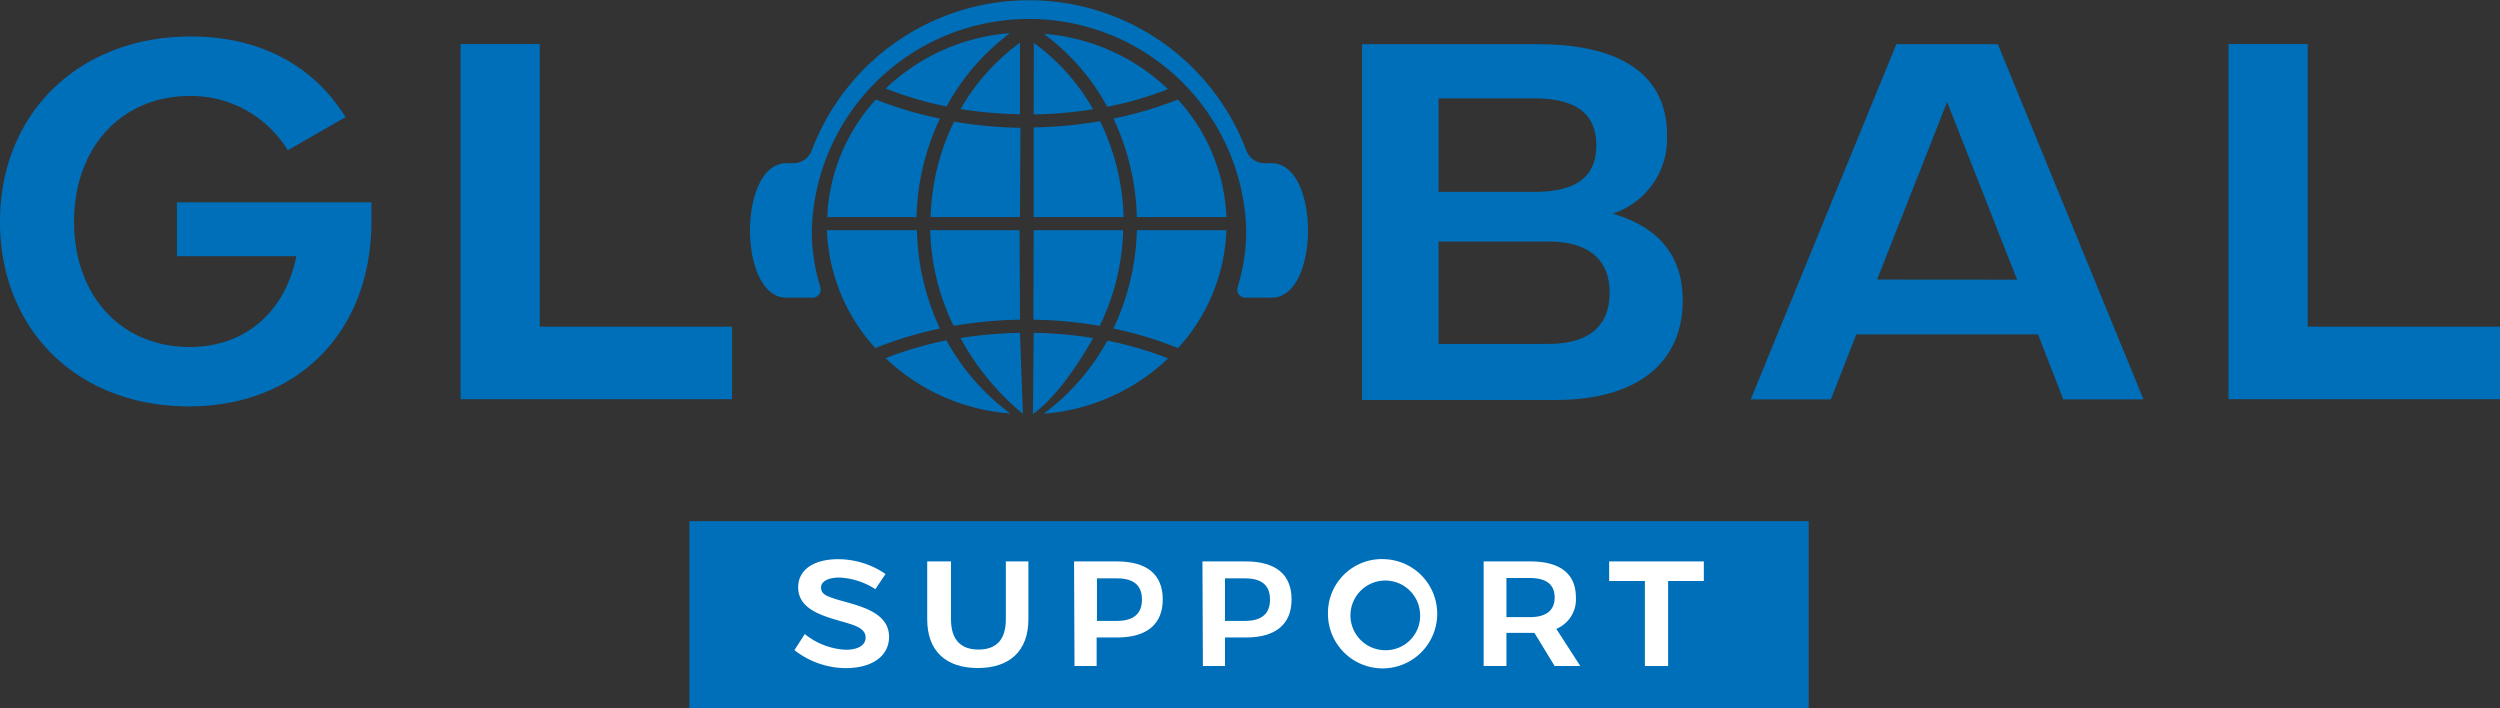 <?xml version="1.0" encoding="UTF-8"?> <svg xmlns="http://www.w3.org/2000/svg" viewBox="0 0 226.08 64.05"><rect x="0" y="0" width="226.08" height="64.05" fill="#333333" stroke="none"/> <defs> <style>.cls-1{fill:#006fb9;}.cls-2{fill:#fff;}</style> </defs> <title>GS3</title> <g id="Слой_2" data-name="Слой 2"> <g id="Слой_1-2" data-name="Слой 1"> <path class="cls-1" d="M0,20.05C0,10.22,7.16,3.3,17.25,3.3c6.2,0,11.06,2.57,14,7.29l-5.23,3a10.23,10.23,0,0,0-8.9-4.91C11,8.71,6.7,13.3,6.7,20.05S11,31.38,17.16,31.38c5,0,8.63-3.17,9.64-8.21H16V18.3H33.59V20c0,10-6.66,16.75-16.52,16.75C7,36.75,0,29.82,0,20.05"></path> <polygon class="cls-1" points="41.65 3.98 48.81 3.98 48.81 29.54 66.2 29.54 66.2 36.1 41.65 36.1 41.65 3.98"></polygon> <path class="cls-1" d="M139.09,4c7.8,0,11.66,3,11.66,8.21a7.13,7.13,0,0,1-4.91,7.11q6.33,1.86,6.33,7.85c0,5.64-4.13,9-11.47,9H123.17V4Zm-9,4.9v8.45h8.68c3.85,0,5.59-1.42,5.59-4.22s-1.79-4.23-5.59-4.23ZM140,31.1c3.68,0,5.56-1.6,5.56-4.63s-1.93-4.63-5.56-4.63h-9.91V31.1Z"></path> <path class="cls-1" d="M171.49,4h9.18l13.17,32.12h-7.25l-2.29-5.88H167.87l-2.3,5.88h-7.25Zm10.92,21.29L176.08,9.22l-6.33,16.06Z"></path> <polygon class="cls-1" points="201.53 3.98 208.69 3.98 208.69 29.54 226.08 29.54 226.08 36.1 201.53 36.1 201.53 3.98"></polygon> <path class="cls-1" d="M93.48,11.52a39.31,39.31,0,0,0,6-.56,21,21,0,0,1,2.13,8.67H93.48Z"></path> <path class="cls-1" d="M100.12,9.63A20.26,20.26,0,0,0,94.4,3.06a18.27,18.27,0,0,1,11.22,5,31.86,31.86,0,0,1-5.5,1.6"></path> <path class="cls-1" d="M93.49,3.88a19,19,0,0,1,5.36,6,38.27,38.27,0,0,1-5.37.47Z"></path> <path class="cls-1" d="M100.13,30.8a32.78,32.78,0,0,1,5.5,1.61,18.28,18.28,0,0,1-11.24,5,20.39,20.39,0,0,0,5.74-6.59"></path> <path class="cls-1" d="M110.91,19.63h-8.1a22.29,22.29,0,0,0-2.12-8.91A33.76,33.76,0,0,0,106.52,9a16.74,16.74,0,0,1,4.39,10.68"></path> <path class="cls-1" d="M110.91,20.82a16.73,16.73,0,0,1-4.38,10.66,33.61,33.61,0,0,0-5.84-1.77,22.2,22.2,0,0,0,2.12-8.89Z"></path> <path class="cls-1" d="M93.48,20.82h8.09a21,21,0,0,1-2.12,8.65,38.31,38.31,0,0,0-6-.56Z"></path> <path class="cls-1" d="M93.48,30.1a37.09,37.09,0,0,1,5.38.47c-1.37,2.39-3.29,5.31-5.45,6.87Z"></path> <path class="cls-1" d="M92.24,19.63H84.16A20.94,20.94,0,0,1,86.28,11a39.55,39.55,0,0,0,6,.56Z"></path> <path class="cls-1" d="M92.24,28.91a38.07,38.07,0,0,0-6,.56,20.7,20.7,0,0,1-2.12-8.65h8.08Z"></path> <path class="cls-1" d="M92.24,10.33a37.07,37.07,0,0,1-5.37-.47,19.17,19.17,0,0,1,5.37-6Z"></path> <path class="cls-1" d="M92.5,37.42a23.13,23.13,0,0,1-5.64-6.85,38.54,38.54,0,0,1,5.38-.47Z"></path> <path class="cls-1" d="M74.81,20.82h8.11A22,22,0,0,0,85,29.71a34.14,34.14,0,0,0-5.84,1.77,16.73,16.73,0,0,1-4.38-10.66"></path> <path class="cls-1" d="M91.33,37.39a18.31,18.31,0,0,1-11.24-5,33.06,33.06,0,0,1,5.5-1.61,20.39,20.39,0,0,0,5.74,6.59"></path> <path class="cls-1" d="M85,10.72a22.12,22.12,0,0,0-2.12,8.91H74.81A16.76,16.76,0,0,1,79.21,9,33.5,33.5,0,0,0,85,10.72"></path> <path class="cls-1" d="M85.6,9.63A32.38,32.38,0,0,1,80.1,8a18.27,18.27,0,0,1,11.23-5A20.41,20.41,0,0,0,85.6,9.63"></path> <rect class="cls-1" x="62.34" y="47.13" width="101.22" height="16.92"></rect> <path class="cls-2" d="M72.78,57.34a6.39,6.39,0,0,0,3.71,1.42c1.12,0,1.79-.42,1.79-1.11,0-.47-.32-.84-1.1-1.12-1.76-.64-5-1-5-3.42,0-1.57,1.39-2.54,3.61-2.54a7.56,7.56,0,0,1,4.29,1.34l-.92,1.37a6.49,6.49,0,0,0-3.26-1.05c-1,0-1.65.35-1.65.89s.38.75,1.15,1c1.74.58,5,1,5,3.47,0,1.72-1.51,2.83-3.92,2.83a7.6,7.6,0,0,1-4.64-1.63Z"></path> <path class="cls-2" d="M86,50.77V56c0,1.86.89,2.74,2.49,2.74s2.47-.88,2.47-2.74V50.77H93V56c0,2.89-1.72,4.41-4.57,4.41S83.85,58.92,83.85,56V50.77Z"></path> <path class="cls-2" d="M97.13,50.77H101c2.73,0,4.15,1.19,4.15,3.43s-1.42,3.45-4.15,3.45H99.17v2.58h-2ZM101,56.15c1.52,0,2.27-.66,2.27-1.93s-.73-1.92-2.27-1.92h-1.8v3.85Z"></path> <path class="cls-2" d="M108.74,50.77h3.91c2.73,0,4.15,1.19,4.15,3.43s-1.42,3.45-4.15,3.45h-1.87v2.58h-2Zm3.84,5.38c1.53,0,2.27-.66,2.27-1.93s-.73-1.92-2.27-1.92h-1.8v3.85Z"></path> <path class="cls-2" d="M125.27,50.57a4.94,4.94,0,1,1-5.18,4.92,4.87,4.87,0,0,1,5.18-4.92m0,8.23a3.11,3.11,0,0,0,3.15-3.31,3.15,3.15,0,1,0-3.15,3.31"></path> <path class="cls-2" d="M134.17,60.23V50.77h4.23c2.7,0,4.11,1.14,4.11,3.24a2.88,2.88,0,0,1-1.77,2.86l2.17,3.36h-2.32l-1.83-3h-2.53v3Zm2.06-4.42h2.1c1.5,0,2.26-.61,2.26-1.78s-.75-1.76-2.26-1.76h-2.1Z"></path> <polygon class="cls-2" points="145.52 52.54 145.52 50.77 154.08 50.77 154.08 52.54 150.85 52.54 150.85 60.23 148.75 60.23 148.75 52.54 145.52 52.54"></polygon> <path class="cls-1" d="M115,14.76h-.65a1.78,1.78,0,0,1-1.65-1.16,21,21,0,0,0-39.29,0,1.78,1.78,0,0,1-1.65,1.16h-.65c-4.38,0-4.38,12.16,0,12.16h2.37a.73.73,0,0,0,.69-1,17.5,17.5,0,0,1-.76-5,19.65,19.65,0,0,1,39.29,0,17.5,17.5,0,0,1-.76,5,.73.73,0,0,0,.69,1H115c4.38,0,4.38-12.16,0-12.16"></path> </g> </g> </svg> 